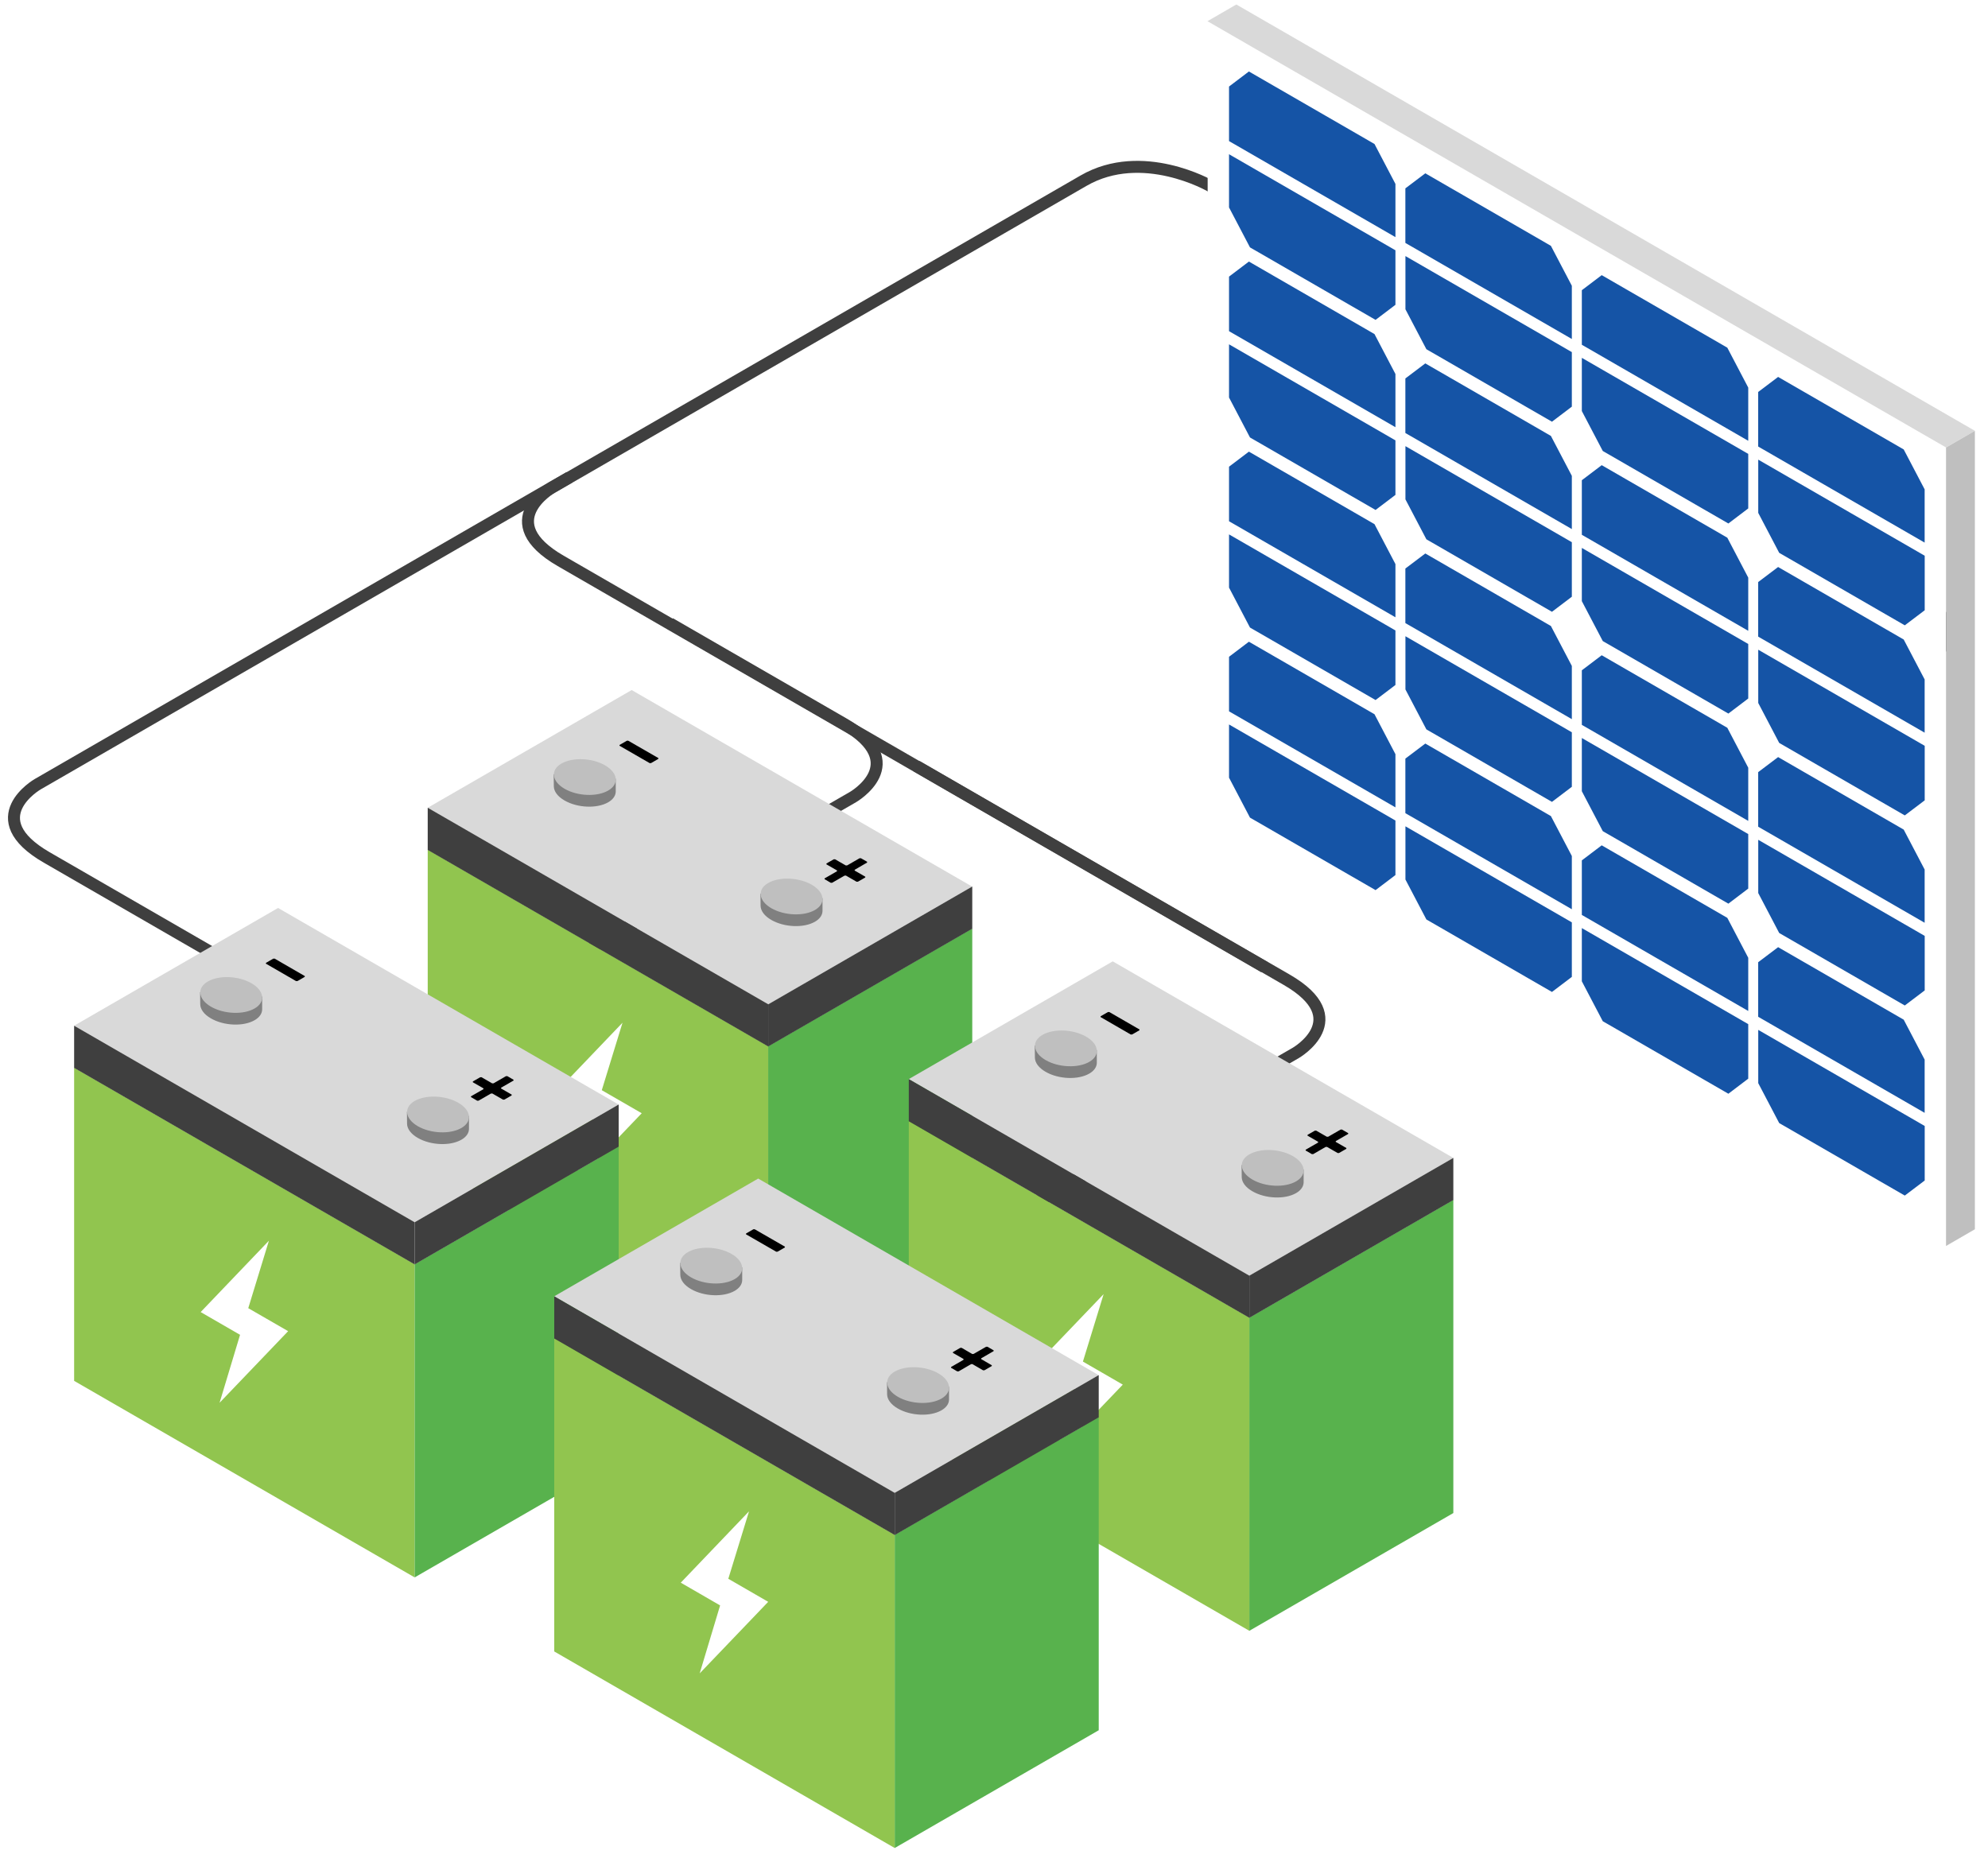 <svg xmlns="http://www.w3.org/2000/svg" xmlns:xlink="http://www.w3.org/1999/xlink" id="Ebene_1" viewBox="0 0 332 311"><defs><style>.cls-1,.cls-2,.cls-3{fill:none;}.cls-4{mask:url(#mask-15);}.cls-5{mask:url(#mask-14);}.cls-6{mask:url(#mask-13);}.cls-7{mask:url(#mask-12);}.cls-8{mask:url(#mask-11);}.cls-9{mask:url(#mask-10);}.cls-10{fill:url(#linear-gradient);}.cls-11{clip-path:url(#clippath);}.cls-12{mask:url(#mask);}.cls-13{fill:#fff;}.cls-14{fill:#91c54f;}.cls-15{fill:#bfbfbf;}.cls-16{fill:#d9d9d9;}.cls-17{fill:#1554a6;}.cls-18{fill:#3f3f3f;}.cls-19{fill:gray;}.cls-20{fill:#58b24d;}.cls-2{stroke:#3f3f3f;stroke-width:2px;}.cls-21{filter:url(#luminosity-noclip-15);}.cls-22{clip-path:url(#clippath-1);}.cls-23{clip-path:url(#clippath-4);}.cls-24{clip-path:url(#clippath-3);}.cls-25{clip-path:url(#clippath-2);}.cls-26{clip-path:url(#clippath-7);}.cls-27{clip-path:url(#clippath-8);}.cls-28{clip-path:url(#clippath-6);}.cls-29{clip-path:url(#clippath-5);}.cls-30{clip-path:url(#clippath-9);}.cls-3{stroke:#fff;stroke-width:.5px;}.cls-31{clip-path:url(#clippath-20);}.cls-32{clip-path:url(#clippath-21);}.cls-33{clip-path:url(#clippath-24);}.cls-34{clip-path:url(#clippath-23);}.cls-35{clip-path:url(#clippath-22);}.cls-36{clip-path:url(#clippath-25);}.cls-37{clip-path:url(#clippath-44);}.cls-38{clip-path:url(#clippath-45);}.cls-39{clip-path:url(#clippath-40);}.cls-40{clip-path:url(#clippath-42);}.cls-41{clip-path:url(#clippath-41);}.cls-42{clip-path:url(#clippath-47);}.cls-43{clip-path:url(#clippath-43);}.cls-44{clip-path:url(#clippath-46);}.cls-45{clip-path:url(#clippath-48);}.cls-46{clip-path:url(#clippath-49);}.cls-47{clip-path:url(#clippath-27);}.cls-48{clip-path:url(#clippath-28);}.cls-49{clip-path:url(#clippath-26);}.cls-50{clip-path:url(#clippath-29);}.cls-51{clip-path:url(#clippath-34);}.cls-52{clip-path:url(#clippath-35);}.cls-53{clip-path:url(#clippath-36);}.cls-54{clip-path:url(#clippath-37);}.cls-55{clip-path:url(#clippath-39);}.cls-56{clip-path:url(#clippath-33);}.cls-57{clip-path:url(#clippath-32);}.cls-58{clip-path:url(#clippath-30);}.cls-59{clip-path:url(#clippath-38);}.cls-60{clip-path:url(#clippath-31);}.cls-61{clip-path:url(#clippath-14);}.cls-62{clip-path:url(#clippath-13);}.cls-63{clip-path:url(#clippath-12);}.cls-64{clip-path:url(#clippath-10);}.cls-65{clip-path:url(#clippath-15);}.cls-66{clip-path:url(#clippath-17);}.cls-67{clip-path:url(#clippath-16);}.cls-68{clip-path:url(#clippath-19);}.cls-69{clip-path:url(#clippath-11);}.cls-70{clip-path:url(#clippath-18);}.cls-71{opacity:.75;}.cls-72{mask:url(#mask-3);}.cls-73{mask:url(#mask-2);}.cls-74{mask:url(#mask-5);}.cls-75{mask:url(#mask-4);}.cls-76{mask:url(#mask-1);}.cls-77{mask:url(#mask-7);}.cls-78{mask:url(#mask-6);}.cls-79{mask:url(#mask-8);}.cls-80{mask:url(#mask-9);}</style><clipPath id="clippath"><rect class="cls-1" x="1.01" y=".75" width="328.81" height="307.93"></rect></clipPath><clipPath id="clippath-1"><rect class="cls-1" x="1.01" y=".75" width="328.81" height="307.93"></rect></clipPath><clipPath id="clippath-2"><rect class="cls-1" x="1.01" y=".75" width="328.81" height="307.93"></rect></clipPath><clipPath id="clippath-3"><rect class="cls-1" x="1.01" y=".75" width="328.81" height="307.93"></rect></clipPath><clipPath id="clippath-4"><rect class="cls-1" x="1.01" y=".75" width="328.81" height="307.93"></rect></clipPath><clipPath id="clippath-5"><rect class="cls-1" x="1.01" y=".75" width="328.81" height="307.93"></rect></clipPath><clipPath id="clippath-6"><rect class="cls-1" x="1.01" y=".75" width="328.81" height="307.93"></rect></clipPath><clipPath id="clippath-7"><rect class="cls-1" x="1.01" y=".75" width="328.81" height="307.93"></rect></clipPath><clipPath id="clippath-8"><rect class="cls-1" x="1.01" y=".75" width="328.81" height="307.93"></rect></clipPath><clipPath id="clippath-9"><rect class="cls-1" x="1.01" y=".75" width="328.81" height="307.93"></rect></clipPath><clipPath id="clippath-10"><rect class="cls-1" x="1.01" y=".75" width="328.81" height="307.93"></rect></clipPath><clipPath id="clippath-11"><rect class="cls-1" x="1.01" y=".75" width="328.81" height="307.93"></rect></clipPath><clipPath id="clippath-12"><rect class="cls-1" x="1.01" y=".75" width="328.81" height="307.93"></rect></clipPath><clipPath id="clippath-13"><rect class="cls-1" x="1.01" y=".75" width="328.81" height="307.93"></rect></clipPath><clipPath id="clippath-14"><rect class="cls-1" x=".43" y="787.5" width="451.07" height="546"></rect></clipPath><clipPath id="clippath-15"><path class="cls-1" d="m168.31,887.11c0-28.74,23.3-52.04,52.04-52.04s52.04,23.3,52.04,52.04-23.3,52.04-52.04,52.04-52.04-23.3-52.04-52.04M.43,787.5v504.9c32.56,17.71,67.54,31.62,104.25,41.1h231.35c40.97-10.59,79.75-26.68,115.47-47.41v-498.59H.43Z"></path></clipPath><clipPath id="clippath-16"><rect class="cls-1" x="170.51" y="853.71" width="293.91" height="403.19"></rect></clipPath><filter id="luminosity-noclip" x="-372.98" y="286.17" width="1094.15" height="1097.99" color-interpolation-filters="sRGB"></filter><mask id="mask" x="-372.98" y="286.17" width="1094.15" height="1097.99" maskUnits="userSpaceOnUse"></mask><clipPath id="clippath-17"><rect class="cls-1" x="170.51" y="853.71" width="293.91" height="403.19"></rect></clipPath><clipPath id="clippath-18"><polygon class="cls-1" points="220.35 887.1 380.02 1251.53 456.12 1207.59 220.35 887.1"></polygon></clipPath><filter id="luminosity-noclip-2" x="-372.98" y="286.17" width="1094.15" height="1085.15" color-interpolation-filters="sRGB"></filter><mask id="mask-1" x="-372.98" y="286.17" width="1094.15" height="1085.15" maskUnits="userSpaceOnUse"></mask><clipPath id="clippath-19"><rect class="cls-1" x="-372.98" y="286.17" width="1094.15" height="1085.15"></rect></clipPath><clipPath id="clippath-20"><rect class="cls-1" y="-522.94" width="517.65" height="457.77"></rect></clipPath><clipPath id="clippath-21"><path class="cls-1" d="m247.04-421.53c0-28.74,23.3-52.04,52.04-52.04s52.04,23.3,52.04,52.04-23.3,52.04-52.04,52.04-52.04-23.3-52.04-52.04M0-522.94V-213.25C51.88-138.89,130.79-84.79,222.49-65.17h153.18c52.38-11.2,100.6-33.67,141.98-64.73v-393.04H0Z"></path></clipPath><clipPath id="clippath-22"><rect class="cls-1" x="291.08" y="-474.47" width="404.43" height="105.87"></rect></clipPath><filter id="luminosity-noclip-3" x="-299.53" y="-912.22" width="995.04" height="957.59" color-interpolation-filters="sRGB"></filter><mask id="mask-2" x="-299.53" y="-912.22" width="995.04" height="957.59" maskUnits="userSpaceOnUse"></mask><clipPath id="clippath-23"><rect class="cls-1" x="291.08" y="-474.47" width="404.43" height="105.87"></rect></clipPath><clipPath id="clippath-24"><polygon class="cls-1" points="299.08 -421.53 694.51 -377.59 694.51 -465.47 299.08 -421.53"></polygon></clipPath><filter id="luminosity-noclip-4" x="-299.53" y="-912.22" width="994.04" height="957.59" color-interpolation-filters="sRGB"></filter><mask id="mask-3" x="-299.53" y="-912.22" width="994.04" height="957.59" maskUnits="userSpaceOnUse"></mask><clipPath id="clippath-25"><rect class="cls-1" x="-299.53" y="-912.22" width="966.59" height="957.59"></rect></clipPath><clipPath id="clippath-26"><rect class="cls-1" x="-97.35" y="-474.47" width="404.43" height="105.87"></rect></clipPath><filter id="luminosity-noclip-5" x="-181.38" y="-905.24" width="966.59" height="957.59" color-interpolation-filters="sRGB"></filter><mask id="mask-4" x="-181.38" y="-905.24" width="966.59" height="957.59" maskUnits="userSpaceOnUse"></mask><clipPath id="clippath-27"><rect class="cls-1" x="-97.35" y="-474.47" width="404.43" height="105.87"></rect></clipPath><clipPath id="clippath-28"><polygon class="cls-1" points="299.08 -421.53 -96.35 -377.59 -96.35 -465.47 299.08 -421.53"></polygon></clipPath><filter id="luminosity-noclip-6" x="-181.38" y="-905.24" width="966.59" height="957.59" color-interpolation-filters="sRGB"></filter><mask id="mask-5" x="-181.38" y="-905.24" width="966.59" height="957.59" maskUnits="userSpaceOnUse"></mask><clipPath id="clippath-29"><rect class="cls-1" x="-181.38" y="-905.24" width="966.59" height="957.59"></rect></clipPath><clipPath id="clippath-30"><rect class="cls-1" x="246.14" y="-429.53" width="105.87" height="404.43"></rect></clipPath><filter id="luminosity-noclip-7" x="-181.38" y="-905.24" width="966.59" height="957.59" color-interpolation-filters="sRGB"></filter><mask id="mask-6" x="-181.38" y="-905.24" width="966.59" height="957.59" maskUnits="userSpaceOnUse"></mask><clipPath id="clippath-31"><rect class="cls-1" x="246.14" y="-429.53" width="105.87" height="404.43"></rect></clipPath><clipPath id="clippath-32"><polygon class="cls-1" points="299.08 -421.53 255.14 -26.1 343.02 -26.1 299.08 -421.53"></polygon></clipPath><filter id="luminosity-noclip-8" x="-181.38" y="-905.24" width="966.59" height="957.59" color-interpolation-filters="sRGB"></filter><mask id="mask-7" x="-181.38" y="-905.24" width="966.59" height="957.59" maskUnits="userSpaceOnUse"></mask><clipPath id="clippath-33"><rect class="cls-1" x="-181.38" y="-905.24" width="966.59" height="957.59"></rect></clipPath><clipPath id="clippath-34"><rect class="cls-1" x="265.68" y="-471.38" width="403.19" height="293.91"></rect></clipPath><filter id="luminosity-noclip-9" x="-181.38" y="-905.24" width="977.51" height="957.59" color-interpolation-filters="sRGB"></filter><mask id="mask-8" x="-181.38" y="-905.24" width="977.51" height="957.59" maskUnits="userSpaceOnUse"></mask><clipPath id="clippath-35"><rect class="cls-1" x="265.68" y="-471.38" width="403.19" height="293.91"></rect></clipPath><clipPath id="clippath-36"><polygon class="cls-1" points="299.08 -421.53 619.57 -185.76 663.5 -261.86 299.08 -421.53"></polygon></clipPath><filter id="luminosity-noclip-10" x="-181.38" y="-905.24" width="966.58" height="957.59" color-interpolation-filters="sRGB"></filter><mask id="mask-9" x="-181.38" y="-905.24" width="966.58" height="957.59" maskUnits="userSpaceOnUse"></mask><clipPath id="clippath-37"><rect class="cls-1" x="-181.38" y="-905.24" width="966.58" height="957.59"></rect></clipPath><clipPath id="clippath-38"><rect class="cls-1" x="-70.71" y="-665.59" width="403.19" height="293.91"></rect></clipPath><filter id="luminosity-noclip-11" x="-197.98" y="-840.18" width="1055.98" height="968.76" color-interpolation-filters="sRGB"></filter><mask id="mask-10" x="-197.98" y="-840.18" width="1055.98" height="968.76" maskUnits="userSpaceOnUse"></mask><clipPath id="clippath-39"><rect class="cls-1" x="-70.71" y="-665.59" width="403.19" height="293.91"></rect></clipPath><clipPath id="clippath-40"><polygon class="cls-1" points="299.08 -421.53 -65.34 -581.2 -21.41 -657.3 299.08 -421.53"></polygon></clipPath><filter id="luminosity-noclip-12" x="-108.58" y="-829" width="966.58" height="957.59" color-interpolation-filters="sRGB"></filter><mask id="mask-11" x="-108.58" y="-829" width="966.58" height="957.59" maskUnits="userSpaceOnUse"></mask><clipPath id="clippath-41"><rect class="cls-1" x="-108.58" y="-829" width="966.58" height="957.59"></rect></clipPath><clipPath id="clippath-42"><rect class="cls-1" x="-70.71" y="-471.38" width="403.19" height="293.91"></rect></clipPath><filter id="luminosity-noclip-13" x="-197.98" y="-905.24" width="983.18" height="957.59" color-interpolation-filters="sRGB"></filter><mask id="mask-12" x="-197.98" y="-905.24" width="983.18" height="957.59" maskUnits="userSpaceOnUse"></mask><clipPath id="clippath-43"><rect class="cls-1" x="-70.71" y="-471.38" width="403.19" height="293.91"></rect></clipPath><clipPath id="clippath-44"><polygon class="cls-1" points="299.08 -421.53 -21.41 -185.76 -65.34 -261.86 299.08 -421.53"></polygon></clipPath><filter id="luminosity-noclip-14" x="-181.38" y="-905.24" width="966.59" height="957.59" color-interpolation-filters="sRGB"></filter><mask id="mask-13" x="-181.38" y="-905.24" width="966.59" height="957.59" maskUnits="userSpaceOnUse"></mask><clipPath id="clippath-45"><rect class="cls-1" x="-181.38" y="-905.24" width="966.59" height="957.59"></rect></clipPath><clipPath id="clippath-46"><rect class="cls-1" x="55.02" y="-454.93" width="293.91" height="403.19"></rect></clipPath><filter id="luminosity-noclip-15" x="-201.73" y="-1022.46" width="1094.15" height="1097.99" color-interpolation-filters="sRGB"></filter><linearGradient id="linear-gradient" x1="12" y1="-514.65" x2="13" y2="-514.65" gradientTransform="translate(5139.9 -203764.53) rotate(-180) scale(395.43)" gradientUnits="userSpaceOnUse"><stop offset="0" stop-color="#fff"></stop><stop offset=".66" stop-color="#000"></stop><stop offset=".95" stop-color="#000"></stop><stop offset="1" stop-color="#000"></stop></linearGradient><mask id="mask-14" x="-201.73" y="-1022.46" width="1094.15" height="1097.99" maskUnits="userSpaceOnUse"><g class="cls-21"><rect class="cls-10" x="-46.09" y="-481.39" width="496.12" height="456.12" transform="translate(320.38 48.25) rotate(-60)"></rect></g></mask><clipPath id="clippath-47"><rect class="cls-1" x="55.02" y="-454.93" width="293.91" height="403.19"></rect></clipPath><clipPath id="clippath-48"><polygon class="cls-1" points="299.08 -421.53 139.41 -57.11 63.31 -101.04 299.08 -421.53"></polygon></clipPath><filter id="luminosity-noclip-16" x="-201.73" y="-1022.46" width="1094.15" height="1085.14" color-interpolation-filters="sRGB"></filter><mask id="mask-15" x="-201.73" y="-1022.46" width="1094.15" height="1085.14" maskUnits="userSpaceOnUse"></mask><clipPath id="clippath-49"><rect class="cls-1" x="-201.73" y="-1022.46" width="1094.15" height="1085.14"></rect></clipPath></defs><g class="cls-11"><path class="cls-2" d="m127.57,227.16l88.83-51.29s9.82-5.67-1.52-12.22l-61.81-35.68"></path><path class="cls-2" d="m95.1,79.72L6.28,131s-9.82,5.67,1.52,12.22l117.51,67.85"></path><path class="cls-2" d="m53.63,184.42l88.83-51.29s9.82-5.67-1.52-12.22l-29.05-16.77"></path></g><polygon class="cls-14" points="71.43 141.93 128.3 174.76 128.3 227.07 71.43 194.24 71.43 141.93"></polygon><g class="cls-22"><polygon class="cls-20" points="128.29 174.76 128.29 227.07 162.37 207.4 162.37 155.09 128.29 174.76"></polygon></g><polygon class="cls-13" points="99.14 186.55 92.56 182.75 103.96 170.83 100.5 182.1 107.17 185.95 95.72 197.91 99.14 186.55"></polygon><g class="cls-25"><polygon class="cls-16" points="128.3 167.77 162.37 148.1 105.49 115.26 71.42 134.93 128.3 167.77"></polygon></g><polygon class="cls-18" points="71.43 134.92 128.3 167.75 128.3 174.8 71.43 141.97 71.43 134.92"></polygon><g class="cls-24"><polygon class="cls-18" points="128.29 167.76 128.29 174.8 162.37 155.13 162.37 148.08 128.29 167.76"></polygon><path class="cls-19" d="m101.57,134.01c.82-.47,1.24-1.11,1.26-1.77v-2.16c-2.16-1.25-10.36-.75-10.36-.75l.02,2.03c.02.82.62,1.68,1.79,2.35,2.16,1.25,5.42,1.38,7.29.3"></path><path class="cls-15" d="m101.57,132.05c1.87-1.08,1.63-2.96-.52-4.21-2.16-1.25-5.42-1.38-7.29-.3-1.87,1.08-1.63,2.96.52,4.21,2.16,1.25,5.42,1.38,7.29.3"></path><path class="cls-19" d="m136.1,153.96c.82-.47,1.24-1.11,1.26-1.77v-2.16c-2.16-1.25-10.36-.75-10.36-.75l.02,2.03c.02.82.62,1.68,1.79,2.35,2.16,1.25,5.42,1.38,7.29.3"></path><path class="cls-15" d="m136.1,152c1.87-1.08,1.63-2.96-.52-4.21-2.16-1.25-5.42-1.38-7.29-.3-1.87,1.08-1.63,2.96.52,4.21,2.16,1.25,5.42,1.38,7.29.3"></path><polygon points="143.28 147.27 144.5 146.57 144.51 146.44 142.72 145.41 142.74 145.28 144.8 144.08 144.82 143.95 143.77 143.35 143.54 143.36 141.48 144.55 141.25 144.56 139.46 143.53 139.24 143.53 138.02 144.23 138.01 144.37 139.79 145.4 139.78 145.53 137.71 146.72 137.7 146.85 138.75 147.46 138.97 147.45 141.04 146.26 141.27 146.25 143.05 147.28 143.28 147.27"></polygon><polygon points="108.73 127.46 109.94 126.76 109.96 126.63 104.91 123.72 104.68 123.73 103.47 124.43 103.45 124.56 108.5 127.47 108.73 127.46"></polygon></g><polygon class="cls-14" points="151.77 187.26 208.64 220.09 208.64 272.4 151.77 239.57 151.77 187.26"></polygon><g class="cls-23"><polygon class="cls-20" points="208.64 220.09 208.64 272.4 242.71 252.73 242.71 200.42 208.64 220.09"></polygon></g><polygon class="cls-13" points="179.48 231.88 172.9 228.08 184.31 216.16 180.85 227.43 187.51 231.28 176.06 243.23 179.48 231.88"></polygon><g class="cls-29"><polygon class="cls-16" points="208.65 213.1 242.72 193.42 185.83 160.58 151.76 180.25 208.65 213.1"></polygon></g><polygon class="cls-18" points="151.77 180.25 208.64 213.08 208.64 220.12 151.77 187.29 151.77 180.25"></polygon><g class="cls-28"><polygon class="cls-18" points="208.64 213.08 208.64 220.12 242.71 200.45 242.71 193.41 208.64 213.08"></polygon><path class="cls-19" d="m181.91,179.33c.82-.47,1.24-1.11,1.26-1.77v-2.16c-2.16-1.25-10.36-.75-10.36-.75l.02,2.03c.02.82.62,1.68,1.79,2.35,2.16,1.25,5.42,1.38,7.29.3"></path><path class="cls-15" d="m181.91,177.37c1.87-1.08,1.63-2.96-.52-4.21-2.16-1.25-5.42-1.38-7.29-.3-1.87,1.08-1.63,2.96.52,4.21,2.16,1.25,5.42,1.38,7.29.3"></path><path class="cls-19" d="m216.45,199.29c.82-.47,1.24-1.11,1.26-1.77v-2.16c-2.16-1.25-10.36-.75-10.36-.75l.02,2.03c.02.82.62,1.68,1.79,2.35,2.16,1.25,5.42,1.38,7.29.3"></path><path class="cls-15" d="m216.45,197.33c1.87-1.08,1.63-2.96-.52-4.21-2.16-1.25-5.42-1.38-7.29-.3-1.87,1.08-1.63,2.96.52,4.21,2.16,1.25,5.42,1.38,7.29.3"></path><polygon points="223.62 192.59 224.84 191.89 224.85 191.76 223.06 190.73 223.08 190.6 225.15 189.41 225.16 189.28 224.11 188.67 223.88 188.68 221.82 189.87 221.59 189.88 219.8 188.85 219.58 188.86 218.36 189.56 218.35 189.69 220.14 190.72 220.12 190.85 218.05 192.04 218.04 192.17 219.09 192.78 219.32 192.77 221.38 191.58 221.61 191.57 223.4 192.6 223.62 192.59"></polygon><polygon points="189.07 172.79 190.29 172.09 190.3 171.96 185.25 169.04 185.02 169.05 183.81 169.75 183.79 169.88 188.84 172.8 189.07 172.79"></polygon><path class="cls-2" d="m321.15,111.12s9.82-5.67-1.52-12.22L202.11,31.06s-11.34-6.55-21.16-.88l-88.83,51.29s-9.82,5.67,1.52,12.22l117.51,67.85"></path></g><polygon class="cls-14" points="12.38 178.34 69.25 211.17 69.25 263.48 12.38 230.65 12.38 178.34"></polygon><g class="cls-26"><polygon class="cls-20" points="69.25 211.17 69.25 263.48 103.32 243.81 103.32 191.5 69.25 211.17"></polygon></g><polygon class="cls-13" points="40.09 222.96 33.51 219.16 44.91 207.24 41.46 218.51 48.12 222.35 36.67 234.31 40.09 222.96"></polygon><g class="cls-27"><polygon class="cls-16" points="69.25 204.17 103.32 184.5 46.44 151.66 12.37 171.33 69.25 204.17"></polygon></g><polygon class="cls-18" points="12.38 171.33 69.25 204.16 69.25 211.2 12.38 178.37 12.38 171.33"></polygon><g class="cls-30"><polygon class="cls-18" points="69.25 204.16 69.25 211.2 103.32 191.53 103.32 184.49 69.25 204.16"></polygon><path class="cls-19" d="m42.52,170.41c.82-.47,1.24-1.11,1.26-1.77v-2.16c-2.16-1.25-10.36-.75-10.36-.75l.02,2.03c.02.82.62,1.68,1.79,2.35,2.16,1.25,5.42,1.38,7.29.3"></path><path class="cls-15" d="m42.52,168.45c1.87-1.08,1.63-2.96-.52-4.21-2.16-1.25-5.42-1.38-7.29-.3-1.87,1.08-1.63,2.96.52,4.21,2.16,1.25,5.42,1.38,7.29.3"></path><path class="cls-19" d="m77.06,190.37c.82-.47,1.24-1.11,1.26-1.77v-2.16c-2.16-1.25-10.36-.75-10.36-.75l.02,2.03c.02.82.62,1.68,1.79,2.35,2.16,1.25,5.42,1.38,7.29.3"></path><path class="cls-15" d="m77.06,188.41c1.87-1.08,1.63-2.96-.52-4.21-2.16-1.25-5.42-1.38-7.29-.3-1.87,1.08-1.63,2.96.52,4.21,2.16,1.25,5.42,1.38,7.29.3"></path><polygon points="84.23 183.67 85.45 182.97 85.46 182.84 83.67 181.81 83.69 181.68 85.76 180.49 85.77 180.36 84.72 179.75 84.49 179.76 82.43 180.95 82.2 180.96 80.41 179.93 80.19 179.94 78.97 180.64 78.96 180.77 80.75 181.8 80.73 181.93 78.66 183.12 78.65 183.25 79.7 183.86 79.92 183.85 81.99 182.66 82.22 182.65 84.01 183.68 84.23 183.67"></polygon><polygon points="49.68 163.87 50.89 163.17 50.91 163.04 45.86 160.12 45.63 160.13 44.42 160.83 44.4 160.96 49.45 163.88 49.68 163.87"></polygon></g><polygon class="cls-13" points="201.68 136.92 201.68 3.53 324.99 74.72 324.99 208.11 201.68 136.92"></polygon><g class="cls-64"><path class="cls-17" d="m233.29,40.04v-9.38c-1.19-2.26-2.37-4.53-3.56-6.79l-21.18-12.23c-1.18.89-2.37,1.79-3.55,2.69v9.38l28.29,16.33Z"></path><path class="cls-3" d="m233.29,40.04v-9.38c-1.19-2.26-2.37-4.53-3.56-6.79l-21.18-12.23c-1.18.89-2.37,1.79-3.55,2.69v9.38l28.29,16.33Z"></path><path class="cls-17" d="m205,25.33v9.38c1.19,2.26,2.37,4.53,3.56,6.79l21.18,12.23c1.18-.9,2.37-1.79,3.55-2.69v-9.38l-28.29-16.33Z"></path><path class="cls-3" d="m205,25.33v9.38c1.19,2.26,2.37,4.53,3.56,6.79l21.18,12.23c1.18-.9,2.37-1.79,3.55-2.69v-9.38l-28.29-16.33Z"></path><path class="cls-17" d="m233.29,71.79v-9.38c-1.19-2.26-2.37-4.53-3.56-6.79l-21.18-12.23c-1.18.89-2.37,1.79-3.55,2.69v9.38l28.29,16.33Z"></path><path class="cls-3" d="m233.29,71.79v-9.38c-1.19-2.26-2.37-4.53-3.56-6.79l-21.18-12.23c-1.18.89-2.37,1.79-3.55,2.69v9.38l28.29,16.33Z"></path><path class="cls-17" d="m205,57.08v9.38c1.19,2.26,2.37,4.53,3.56,6.79l21.18,12.23c1.18-.9,2.37-1.79,3.55-2.69v-9.38l-28.29-16.33Z"></path><path class="cls-3" d="m205,57.08v9.38c1.19,2.26,2.37,4.53,3.56,6.79l21.18,12.23c1.18-.9,2.37-1.79,3.55-2.69v-9.38l-28.29-16.33Z"></path><path class="cls-17" d="m233.29,103.54v-9.38c-1.19-2.26-2.37-4.53-3.56-6.79l-21.18-12.23c-1.18.89-2.37,1.79-3.55,2.69v9.38l28.29,16.33Z"></path><path class="cls-3" d="m233.29,103.54v-9.38c-1.19-2.26-2.37-4.53-3.56-6.79l-21.18-12.23c-1.18.89-2.37,1.79-3.55,2.69v9.38l28.29,16.33Z"></path><path class="cls-17" d="m205,88.83v9.38c1.19,2.26,2.37,4.53,3.56,6.79l21.18,12.23c1.18-.9,2.37-1.79,3.55-2.69v-9.38l-28.29-16.33Z"></path><path class="cls-3" d="m205,88.83v9.38c1.19,2.26,2.37,4.53,3.56,6.79l21.18,12.23c1.18-.9,2.37-1.79,3.55-2.69v-9.38l-28.29-16.33Z"></path><path class="cls-17" d="m233.29,135.29v-9.38c-1.19-2.26-2.37-4.53-3.56-6.79l-21.18-12.23c-1.18.89-2.37,1.79-3.55,2.69v9.38l28.29,16.33Z"></path><path class="cls-3" d="m233.29,135.29v-9.38c-1.19-2.26-2.37-4.53-3.56-6.79l-21.18-12.23c-1.18.89-2.37,1.79-3.55,2.69v9.38l28.29,16.33Z"></path><path class="cls-17" d="m205,120.58v9.38c1.19,2.26,2.37,4.53,3.56,6.79l21.18,12.23c1.18-.9,2.37-1.79,3.55-2.69v-9.38l-28.29-16.33Z"></path><path class="cls-3" d="m205,120.58v9.38c1.19,2.26,2.37,4.53,3.56,6.79l21.18,12.23c1.18-.9,2.37-1.79,3.55-2.69v-9.38l-28.29-16.33Z"></path><path class="cls-17" d="m262.75,57.05v-9.38c-1.19-2.26-2.37-4.53-3.56-6.79l-21.18-12.23c-1.19.89-2.37,1.79-3.56,2.69v9.38l28.29,16.33Z"></path><path class="cls-3" d="m262.75,57.05v-9.38c-1.19-2.26-2.37-4.53-3.56-6.79l-21.18-12.23c-1.19.89-2.37,1.79-3.56,2.69v9.38l28.29,16.33Z"></path><path class="cls-17" d="m234.46,42.34v9.38c1.19,2.26,2.37,4.53,3.56,6.79l21.18,12.23c1.18-.9,2.37-1.79,3.55-2.69v-9.38l-28.29-16.33Z"></path><path class="cls-3" d="m234.46,42.34v9.38c1.19,2.26,2.37,4.53,3.56,6.79l21.18,12.23c1.18-.9,2.37-1.79,3.55-2.69v-9.38l-28.29-16.33Z"></path><path class="cls-17" d="m262.75,88.8v-9.38c-1.19-2.26-2.37-4.53-3.56-6.79l-21.18-12.23c-1.19.89-2.37,1.79-3.56,2.69v9.38l28.29,16.33Z"></path><path class="cls-3" d="m262.75,88.8v-9.38c-1.19-2.26-2.37-4.53-3.56-6.79l-21.18-12.23c-1.19.89-2.37,1.79-3.56,2.69v9.38l28.29,16.33Z"></path><path class="cls-17" d="m234.46,74.09v9.38c1.19,2.26,2.37,4.53,3.56,6.79l21.18,12.23c1.18-.9,2.37-1.79,3.55-2.69v-9.38l-28.29-16.33Z"></path><path class="cls-3" d="m234.46,74.09v9.38c1.19,2.26,2.37,4.53,3.56,6.79l21.18,12.23c1.18-.9,2.37-1.79,3.55-2.69v-9.38l-28.29-16.33Z"></path><path class="cls-17" d="m262.75,120.55v-9.38c-1.19-2.26-2.37-4.53-3.56-6.79l-21.18-12.23c-1.19.89-2.37,1.79-3.56,2.69v9.38l28.29,16.33Z"></path><path class="cls-3" d="m262.75,120.55v-9.38c-1.19-2.26-2.37-4.53-3.56-6.79l-21.18-12.23c-1.19.89-2.37,1.79-3.56,2.69v9.38l28.29,16.33Z"></path><path class="cls-17" d="m234.46,105.84v9.38c1.19,2.26,2.37,4.53,3.56,6.79l21.18,12.23c1.18-.9,2.37-1.79,3.55-2.69v-9.38l-28.29-16.33Z"></path><path class="cls-3" d="m234.46,105.84v9.38c1.19,2.26,2.37,4.53,3.56,6.79l21.18,12.23c1.18-.9,2.37-1.79,3.55-2.69v-9.38l-28.29-16.33Z"></path><path class="cls-17" d="m262.75,152.3v-9.38c-1.19-2.26-2.37-4.53-3.56-6.79l-21.18-12.23c-1.19.89-2.37,1.79-3.56,2.69v9.38l28.29,16.33Z"></path><path class="cls-3" d="m262.75,152.3v-9.38c-1.19-2.26-2.37-4.53-3.56-6.79l-21.18-12.23c-1.19.89-2.37,1.79-3.56,2.69v9.38l28.29,16.33Z"></path><path class="cls-17" d="m234.46,137.59v9.38c1.19,2.26,2.37,4.53,3.56,6.79l21.18,12.23c1.18-.9,2.37-1.79,3.55-2.69v-9.38l-28.29-16.33Z"></path><path class="cls-3" d="m234.46,137.59v9.38c1.19,2.26,2.37,4.53,3.56,6.79l21.18,12.23c1.18-.9,2.37-1.79,3.55-2.69v-9.38l-28.29-16.33Z"></path><path class="cls-17" d="m292.21,74.06v-9.38c-1.19-2.26-2.37-4.53-3.56-6.79l-21.18-12.23c-1.18.89-2.37,1.79-3.55,2.69v9.38l28.29,16.33Z"></path><path class="cls-3" d="m292.21,74.06v-9.38c-1.19-2.26-2.37-4.53-3.56-6.79l-21.18-12.23c-1.18.89-2.37,1.79-3.55,2.69v9.38l28.29,16.33Z"></path><path class="cls-17" d="m263.92,59.34v9.38c1.19,2.26,2.37,4.53,3.56,6.79l21.18,12.23c1.18-.9,2.37-1.79,3.55-2.69v-9.38l-28.29-16.33Z"></path><path class="cls-3" d="m263.92,59.34v9.38c1.19,2.26,2.37,4.53,3.56,6.79l21.18,12.23c1.18-.9,2.37-1.79,3.55-2.69v-9.38l-28.29-16.33Z"></path><path class="cls-17" d="m292.21,105.8v-9.38c-1.19-2.26-2.37-4.53-3.56-6.79l-21.18-12.23c-1.18.89-2.37,1.79-3.55,2.69v9.38l28.29,16.33Z"></path><path class="cls-3" d="m292.21,105.8v-9.38c-1.19-2.26-2.37-4.53-3.56-6.79l-21.18-12.23c-1.18.89-2.37,1.79-3.55,2.69v9.38l28.29,16.33Z"></path><path class="cls-17" d="m263.92,91.09v9.38c1.19,2.26,2.37,4.53,3.56,6.79l21.18,12.23c1.18-.9,2.37-1.79,3.55-2.69v-9.38l-28.29-16.33Z"></path><path class="cls-3" d="m263.92,91.09v9.38c1.19,2.26,2.37,4.53,3.56,6.79l21.18,12.23c1.18-.9,2.37-1.79,3.55-2.69v-9.38l-28.29-16.33Z"></path><path class="cls-17" d="m292.21,137.55v-9.38c-1.19-2.26-2.37-4.53-3.56-6.79l-21.18-12.23c-1.18.89-2.37,1.79-3.55,2.69v9.38l28.29,16.33Z"></path><path class="cls-3" d="m292.21,137.55v-9.38c-1.19-2.26-2.37-4.53-3.56-6.79l-21.18-12.23c-1.18.89-2.37,1.79-3.55,2.69v9.38l28.29,16.33Z"></path><path class="cls-17" d="m263.92,122.84v9.38c1.19,2.26,2.37,4.53,3.56,6.79l21.18,12.23c1.18-.9,2.37-1.79,3.55-2.69v-9.38l-28.29-16.33Z"></path><path class="cls-3" d="m263.92,122.84v9.38c1.19,2.26,2.37,4.53,3.56,6.79l21.18,12.23c1.18-.9,2.37-1.79,3.55-2.69v-9.38l-28.29-16.33Z"></path><path class="cls-17" d="m292.21,169.3v-9.38c-1.19-2.26-2.37-4.53-3.56-6.79l-21.18-12.23c-1.18.89-2.37,1.79-3.55,2.69v9.38l28.29,16.33Z"></path><path class="cls-3" d="m292.21,169.3v-9.38c-1.19-2.26-2.37-4.53-3.56-6.79l-21.18-12.23c-1.18.89-2.37,1.79-3.55,2.69v9.38l28.29,16.33Z"></path><path class="cls-17" d="m263.92,154.59v9.38c1.19,2.26,2.37,4.53,3.56,6.79l21.18,12.23c1.18-.9,2.37-1.79,3.55-2.69v-9.38l-28.29-16.33Z"></path><path class="cls-3" d="m263.92,154.59v9.38c1.19,2.26,2.37,4.53,3.56,6.79l21.18,12.23c1.18-.9,2.37-1.79,3.55-2.69v-9.38l-28.29-16.33Z"></path><path class="cls-17" d="m321.67,91.06v-9.38c-1.19-2.26-2.37-4.53-3.56-6.79l-21.18-12.23c-1.19.89-2.37,1.79-3.56,2.69v9.38l28.29,16.33Z"></path><path class="cls-3" d="m321.67,91.06v-9.38c-1.19-2.26-2.37-4.53-3.56-6.79l-21.18-12.23c-1.18.89-2.37,1.79-3.56,2.69v9.38l28.29,16.33Z"></path><path class="cls-17" d="m293.38,76.35v9.38c1.19,2.26,2.37,4.53,3.56,6.79l21.18,12.23c1.18-.89,2.37-1.79,3.56-2.69v-9.38l-28.29-16.33Z"></path><path class="cls-3" d="m293.38,76.35v9.38c1.19,2.26,2.37,4.53,3.56,6.79l21.18,12.23c1.18-.89,2.37-1.79,3.56-2.69v-9.38l-28.29-16.33Z"></path><path class="cls-17" d="m321.67,122.81v-9.38c-1.19-2.26-2.37-4.53-3.56-6.79l-21.18-12.23c-1.19.89-2.37,1.79-3.56,2.69v9.38l28.29,16.33Z"></path><path class="cls-3" d="m321.67,122.81v-9.38c-1.19-2.26-2.37-4.53-3.56-6.79l-21.18-12.23c-1.18.89-2.37,1.79-3.56,2.69v9.38l28.29,16.33Z"></path><path class="cls-17" d="m293.38,108.1v9.38c1.19,2.26,2.37,4.53,3.56,6.79l21.18,12.23c1.18-.89,2.37-1.79,3.56-2.69v-9.38l-28.29-16.33Z"></path><path class="cls-3" d="m293.38,108.1v9.38c1.19,2.26,2.37,4.53,3.56,6.79l21.18,12.23c1.18-.89,2.37-1.79,3.56-2.69v-9.38l-28.29-16.33Z"></path><path class="cls-17" d="m321.67,154.56v-9.38c-1.19-2.26-2.37-4.53-3.56-6.79l-21.18-12.23c-1.19.89-2.37,1.79-3.56,2.69v9.38l28.29,16.33Z"></path><path class="cls-3" d="m321.67,154.56v-9.38c-1.19-2.26-2.37-4.53-3.56-6.79l-21.18-12.23c-1.18.89-2.37,1.79-3.56,2.69v9.38l28.29,16.33Z"></path><path class="cls-17" d="m293.38,139.85v9.38c1.19,2.26,2.37,4.53,3.56,6.79l21.18,12.23c1.18-.9,2.37-1.79,3.56-2.69v-9.38l-28.29-16.33Z"></path><path class="cls-3" d="m293.38,139.85v9.38c1.19,2.26,2.37,4.53,3.56,6.79l21.18,12.23c1.18-.9,2.37-1.79,3.56-2.69v-9.38l-28.29-16.33Z"></path><path class="cls-17" d="m321.67,186.31v-9.38c-1.19-2.26-2.37-4.53-3.56-6.79l-21.18-12.23c-1.19.89-2.37,1.79-3.56,2.69v9.38l28.29,16.33Z"></path><path class="cls-3" d="m321.67,186.31v-9.38c-1.19-2.26-2.37-4.53-3.56-6.79l-21.18-12.23c-1.18.89-2.37,1.79-3.56,2.69v9.38l28.29,16.33Z"></path><path class="cls-17" d="m293.38,171.6v9.38c1.19,2.26,2.37,4.53,3.56,6.79l21.18,12.23c1.18-.9,2.37-1.79,3.56-2.69v-9.38l-28.29-16.33Z"></path><path class="cls-3" d="m293.38,171.6v9.38c1.19,2.26,2.37,4.53,3.56,6.79l21.18,12.23c1.18-.9,2.37-1.79,3.56-2.69v-9.38l-28.29-16.33Z"></path><polygon class="cls-16" points="324.99 74.74 329.81 71.96 206.47 .75 201.65 3.54 324.99 74.74"></polygon><polygon class="cls-15" points="329.81 205.33 324.99 208.12 324.99 74.75 329.81 71.96 329.81 205.33"></polygon></g><polygon class="cls-14" points="92.56 223.54 149.42 256.37 149.42 308.68 92.56 275.85 92.56 223.54"></polygon><g class="cls-69"><polygon class="cls-20" points="149.42 256.37 149.42 308.68 183.49 289.01 183.49 236.7 149.42 256.37"></polygon></g><polygon class="cls-13" points="120.26 268.16 113.69 264.36 125.09 252.44 121.63 263.71 128.29 267.56 116.85 279.51 120.26 268.16"></polygon><g class="cls-63"><polygon class="cls-16" points="149.43 249.38 183.5 229.71 126.62 196.86 92.55 216.53 149.43 249.38"></polygon></g><polygon class="cls-18" points="92.56 216.53 149.42 249.36 149.42 256.4 92.56 223.57 92.56 216.53"></polygon><g class="cls-62"><polygon class="cls-18" points="149.42 249.36 149.42 256.41 183.49 236.74 183.49 229.69 149.42 249.36"></polygon><path class="cls-19" d="m122.69,215.62c.82-.47,1.24-1.11,1.26-1.77v-2.16c-2.16-1.25-10.36-.75-10.36-.75l.02,2.03c.02.82.62,1.68,1.79,2.35,2.16,1.25,5.42,1.38,7.29.3"></path><path class="cls-15" d="m122.69,213.66c1.87-1.08,1.63-2.96-.52-4.21-2.16-1.25-5.42-1.38-7.29-.3-1.87,1.08-1.63,2.96.52,4.21,2.16,1.25,5.42,1.38,7.29.3"></path><path class="cls-19" d="m157.23,235.57c.82-.47,1.24-1.11,1.26-1.77v-2.16c-2.16-1.25-10.36-.75-10.36-.75l.02,2.03c.02.82.62,1.68,1.79,2.35,2.16,1.25,5.42,1.38,7.29.3"></path><path class="cls-15" d="m157.23,233.61c1.87-1.08,1.63-2.96-.52-4.21-2.16-1.25-5.42-1.38-7.29-.3-1.87,1.08-1.63,2.96.52,4.21,2.16,1.25,5.42,1.38,7.29.3"></path><polygon points="164.41 228.88 165.62 228.18 165.64 228.05 163.85 227.01 163.87 226.88 165.93 225.69 165.95 225.56 164.9 224.95 164.67 224.96 162.6 226.15 162.38 226.17 160.59 225.13 160.36 225.14 159.15 225.84 159.13 225.97 160.92 227 160.9 227.14 158.84 228.33 158.82 228.46 159.87 229.07 160.1 229.06 162.17 227.86 162.39 227.85 164.18 228.89 164.41 228.88"></polygon><polygon points="129.86 209.07 131.07 208.37 131.09 208.24 126.04 205.33 125.81 205.33 124.59 206.04 124.58 206.17 129.63 209.08 129.86 209.07"></polygon></g><g class="cls-61"><g class="cls-65"><g class="cls-71"><g class="cls-67"><g class="cls-12"><g class="cls-66"><g class="cls-70"><g class="cls-76"><g class="cls-68"><path class="cls-13" d="m174.09,1370.32c-297.17,0-538.07-240.9-538.07-538.07S-123.08,294.17,174.09,294.17s538.07,240.9,538.07,538.07-240.9,538.07-538.07,538.07"></path></g></g></g></g></g></g></g></g></g><g class="cls-31"><g class="cls-32"><g class="cls-71"><g class="cls-35"><g class="cls-73"><g class="cls-34"><g class="cls-33"><g class="cls-72"><g class="cls-36"><path class="cls-13" d="m183.77,44.36c261.94,0,474.29-212.35,474.29-474.29s-212.35-474.29-474.29-474.29-474.29,212.35-474.29,474.29S-78.18,44.36,183.77,44.36"></path></g></g></g></g></g></g></g><g class="cls-71"><g class="cls-49"><g class="cls-75"><g class="cls-47"><g class="cls-48"><g class="cls-74"><g class="cls-50"><path class="cls-13" d="m301.92,51.35c261.95,0,474.29-212.35,474.29-474.29s-212.35-474.29-474.29-474.29-474.29,212.35-474.29,474.29S39.97,51.35,301.92,51.35"></path></g></g></g></g></g></g></g><g class="cls-71"><g class="cls-58"><g class="cls-78"><g class="cls-60"><g class="cls-57"><g class="cls-77"><g class="cls-56"><path class="cls-13" d="m301.91,51.35c261.95,0,474.29-212.35,474.29-474.29s-212.35-474.29-474.29-474.29-474.29,212.35-474.29,474.29S39.97,51.35,301.91,51.35"></path></g></g></g></g></g></g></g><g class="cls-71"><g class="cls-51"><g class="cls-79"><g class="cls-52"><g class="cls-53"><g class="cls-80"><g class="cls-54"><path class="cls-13" d="m301.91,51.35c261.94,0,474.29-212.35,474.29-474.29s-212.35-474.29-474.29-474.29-474.29,212.35-474.29,474.29S39.97,51.35,301.91,51.35"></path></g></g></g></g></g></g></g><g class="cls-71"><g class="cls-59"><g class="cls-9"><g class="cls-55"><g class="cls-39"><g class="cls-8"><g class="cls-41"><path class="cls-13" d="m374.71,127.59c261.95,0,474.29-212.35,474.29-474.29s-212.35-474.29-474.29-474.29S-99.58-608.65-99.58-346.71,112.77,127.59,374.71,127.59"></path></g></g></g></g></g></g></g><g class="cls-71"><g class="cls-40"><g class="cls-7"><g class="cls-43"><g class="cls-37"><g class="cls-6"><g class="cls-38"><path class="cls-13" d="m301.92,51.35c261.95,0,474.29-212.35,474.29-474.29s-212.35-474.29-474.29-474.29-474.29,212.35-474.29,474.29S39.97,51.35,301.92,51.35"></path></g></g></g></g></g></g></g><g class="cls-71"><g class="cls-44"><g class="cls-5"><g class="cls-42"><g class="cls-45"><g class="cls-4"><g class="cls-46"><path class="cls-13" d="m345.34,61.69c297.17,0,538.07-240.9,538.07-538.07s-240.9-538.07-538.07-538.07S-192.73-773.56-192.73-476.39,48.17,61.69,345.34,61.69"></path></g></g></g></g></g></g></g></g></g></svg>